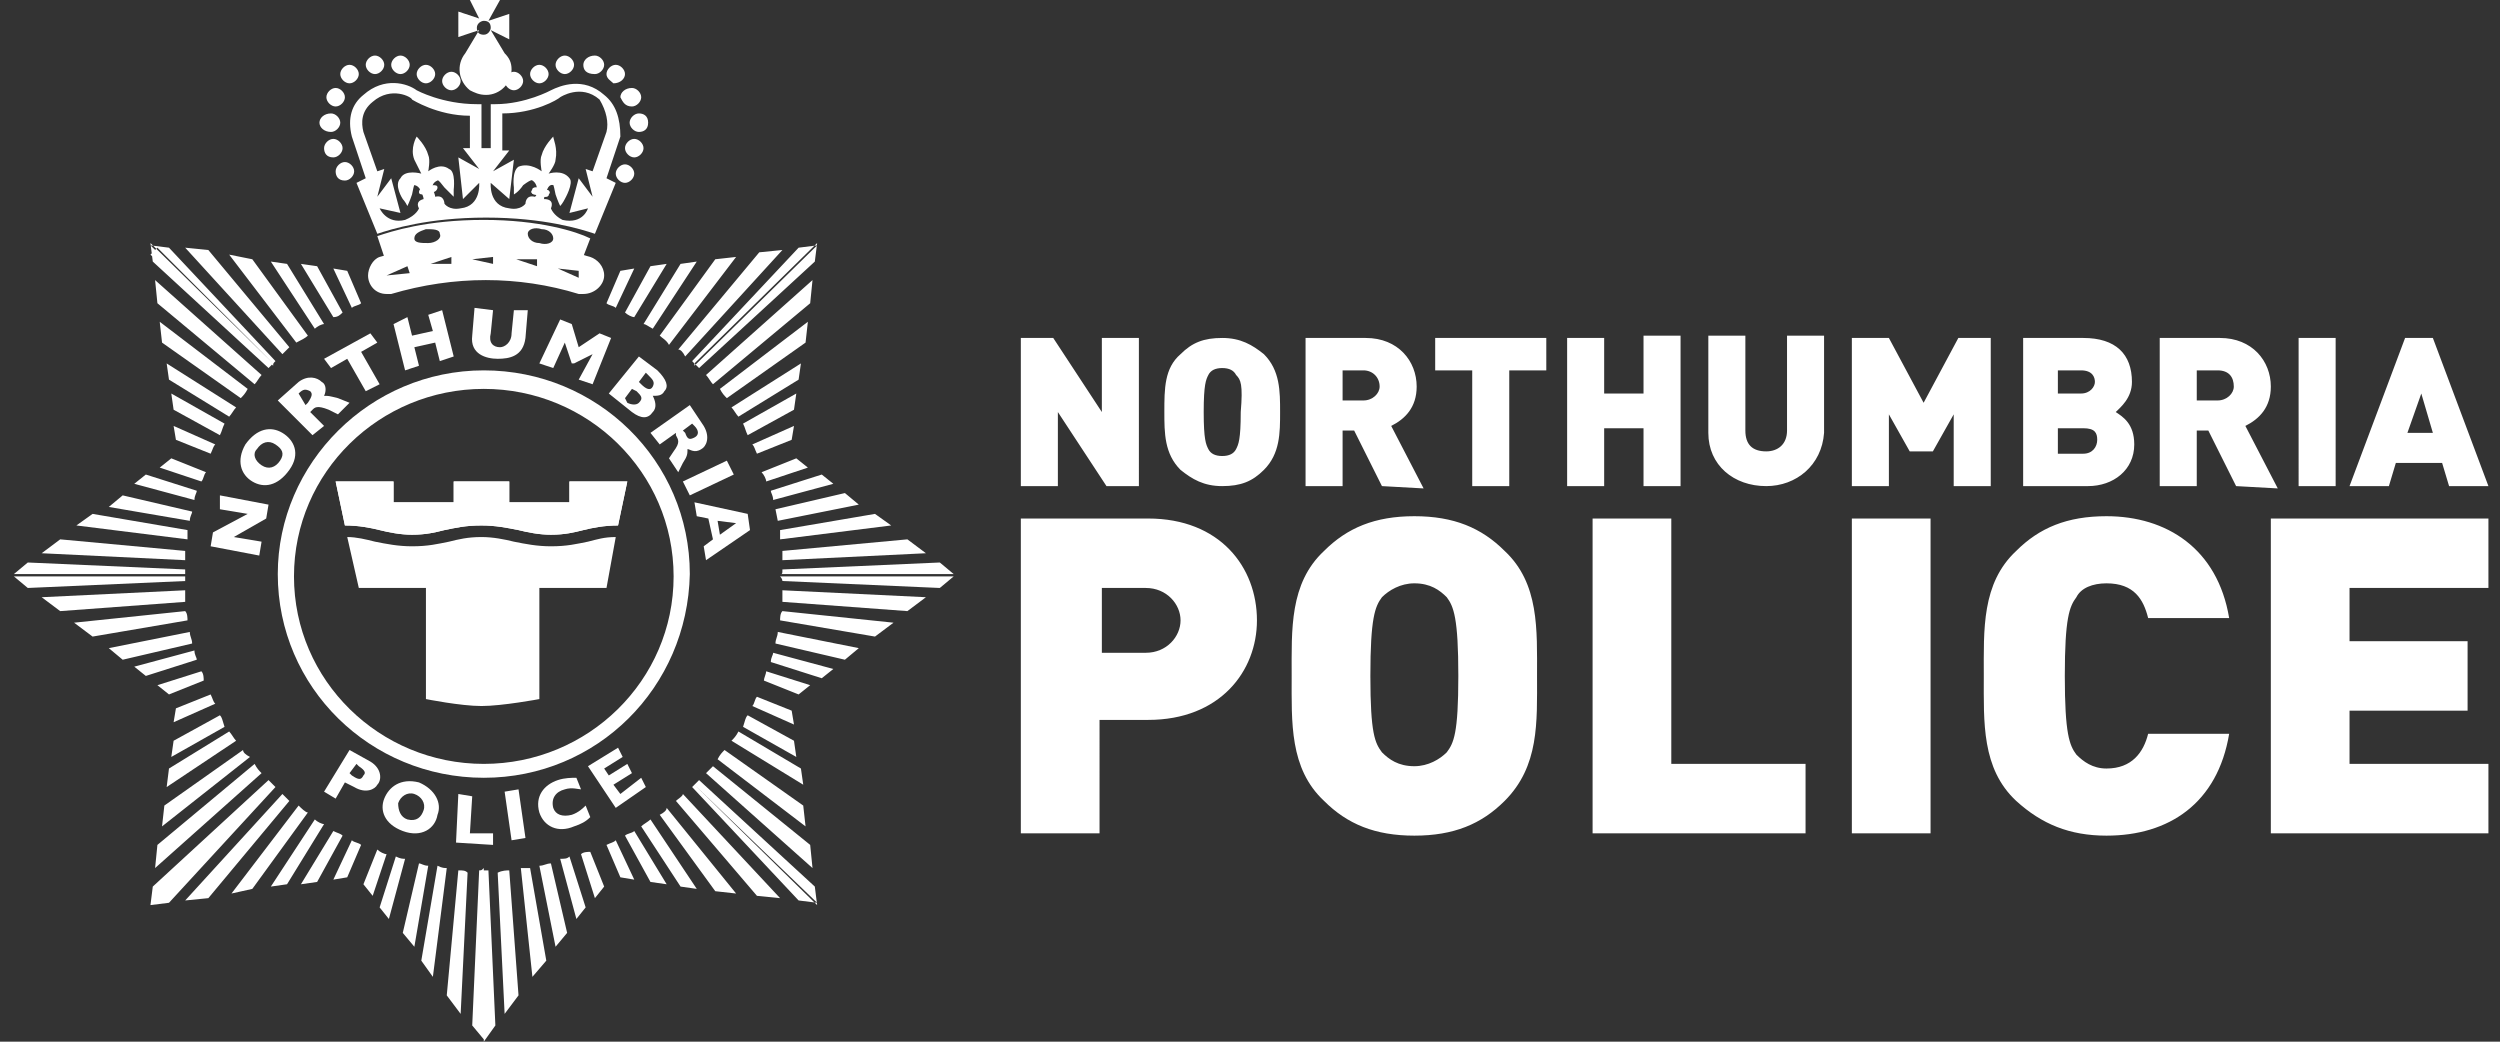 <?xml version="1.0" encoding="utf-8"?>
<!-- Generator: Adobe Illustrator 27.8.0, SVG Export Plug-In . SVG Version: 6.00 Build 0)  -->
<svg version="1.1" id="Layer_1" xmlns="http://www.w3.org/2000/svg" xmlns:xlink="http://www.w3.org/1999/xlink" x="0px" y="0px"
	 viewBox="0 0 108 45" style="enable-background:new 0 0 108 45;" xml:space="preserve">
<rect x="0" y="0" width="108" height="45" fill="#333333" stroke="none"/>
<style type="text/css">
	.st0{fill:#FFFFFF;}
	.st1{fill-rule:evenodd;clip-rule:evenodd;fill:#FFFFFF;}
</style>
<g id="XMLID_00000155833177164885800820000007447934651700363707_">
	<path id="XMLID_00000176017643732044455350000015472264469894034818_" class="st0" d="M14,15.5l0.3,0.4l0.7-0.4l0.8,1.4l0.6-0.3
		l-0.8-1.4l0.7-0.4l-0.3-0.4L14,15.5L14,15.5z M9.1,23.6l2.1,0.4l0.1-0.6l-1.2-0.2l1.4-0.8l0.1-0.6l-2.1-0.4L9.5,22l1.2,0.2L9.2,23
		L9.1,23.6z"/>
	<path id="XMLID_00000109728871321134247130000017154428029094815931_" class="st1" d="M11.3,20.1c-0.3-0.2-0.4-0.5-0.2-0.7
		c0.2-0.3,0.5-0.4,0.8-0.2c0.3,0.2,0.4,0.4,0.2,0.7C11.9,20.2,11.6,20.3,11.3,20.1 M12.2,18.7c-0.5-0.3-1.1-0.2-1.6,0.5
		c-0.4,0.7-0.2,1.3,0.3,1.6c0.5,0.3,1.1,0.2,1.6-0.5C13,19.6,12.7,19,12.2,18.7 M12.9,17c0.2-0.2,0.3-0.2,0.5-0.1
		c0.1,0.1,0.1,0.2-0.1,0.5l-0.1,0.1L12.9,17L12.9,17L12.9,17z M12,17.3l1.5,1.5l0.5-0.4l-0.6-0.6l0.1-0.1c0.1-0.1,0.2-0.2,0.7,0
		l0.4,0.2l0.5-0.5l-0.5-0.2c-0.4-0.1-0.4-0.1-0.6-0.1c0.1-0.2,0.1-0.5-0.1-0.6c-0.2-0.2-0.6-0.3-1,0L12,17.3z"/>
	<path id="XMLID_00000134218560617517440720000012142461552688542353_" class="st0" d="M18.8,14.8l0.2,0.8l0.6-0.2l-0.5-2l-0.6,0.2
		l0.2,0.7l-0.9,0.2l-0.2-0.8L17,14l0.5,2l0.6-0.2l-0.2-0.8L18.8,14.8L18.8,14.8z M20.5,13.3l-0.1,1.2c-0.1,0.8,0.6,1,1.1,1
		c0.5,0,1.1-0.1,1.2-0.9l0.1-1.2l-0.6,0l-0.1,1c0,0.4-0.3,0.6-0.5,0.6c-0.3,0-0.5-0.2-0.4-0.6l0.1-1L20.5,13.3L20.5,13.3z
		 M23.3,15.7l0.6,0.2l0.5-1.1l0.3,0.9l0.1,0l0.8-0.4L25,16.4l0.6,0.2l0.8-2l-0.5-0.2L25,15l-0.3-1l-0.5-0.2L23.3,15.7L23.3,15.7z"/>
	<path id="XMLID_00000154416168869285661480000005807977643600756380_" class="st1" d="M27.5,16.9c0.2,0.2,0.3,0.3,0.1,0.5
		c-0.1,0.1-0.3,0.1-0.5,0L27,17.2l0.3-0.4L27.5,16.9L27.5,16.9z M28,16.2c0.2,0.2,0.3,0.3,0.2,0.5c-0.1,0.2-0.3,0.1-0.5-0.1
		l-0.1-0.1l0.3-0.4L28,16.2L28,16.2z M27.6,15.4l-1.3,1.6l1,0.8c0.4,0.3,0.7,0.3,0.9,0c0.2-0.2,0.1-0.5,0-0.7c0.2,0,0.4,0,0.5-0.2
		c0.2-0.2,0.1-0.5-0.3-0.9L27.6,15.4L27.6,15.4z M30,18.4c0.2,0.2,0.2,0.4,0,0.5c-0.2,0.1-0.3,0.1-0.4-0.2l-0.1-0.1l0.4-0.3L30,18.4
		z M29.8,17.5l-1.7,1.2l0.4,0.5l0.7-0.5l0,0.1c0.1,0.2,0.2,0.3-0.1,0.7l-0.2,0.3l0.4,0.6l0.2-0.4c0.2-0.3,0.2-0.4,0.2-0.6
		c0.1,0,0.3,0.2,0.6,0c0.2-0.1,0.4-0.5,0.1-1L29.8,17.5L29.8,17.5z"/>
	<path id="XMLID_00000011015445061049146020000012074179345695108254_" class="st0" d="M31.4,19.9l-1.9,0.9l0.3,0.6l1.9-0.9
		L31.4,19.9L31.4,19.9z"/>
	<path id="XMLID_00000008108669402228680640000007498737146784904832_" class="st1" d="M31,22.5l0.8,0.1l-0.7,0.5L31,22.5z
		 M30.8,23.3l-0.4,0.3l0.1,0.6l1.9-1.3l-0.1-0.7L30,21.7l0.1,0.6l0.5,0.1L30.8,23.3L30.8,23.3z M15.5,33.1c0.3,0.2,0.3,0.3,0.2,0.4
		c-0.1,0.2-0.2,0.2-0.5,0l-0.1-0.1l0.3-0.4L15.5,33.1z M15.1,32.4L14,34.2l0.5,0.3l0.4-0.7l0.4,0.2c0.5,0.3,0.9,0.1,1-0.1
		c0.2-0.2,0.2-0.7-0.3-1L15.1,32.4L15.1,32.4z M17.2,34.7c0.1-0.3,0.4-0.5,0.7-0.4c0.3,0.1,0.5,0.4,0.4,0.7
		c-0.1,0.3-0.3,0.5-0.7,0.4C17.3,35.3,17.2,35,17.2,34.7 M18.9,35.2c0.2-0.5-0.1-1.1-0.8-1.4c-0.8-0.2-1.3,0.2-1.5,0.7
		c-0.2,0.5,0,1.1,0.8,1.4C18.2,36.2,18.8,35.8,18.9,35.2"/>
	<path id="XMLID_00000047031182734694594240000011510215368579700145_" class="st0" d="M19.8,34.3l-0.1,2.1l1.6,0.1l0-0.5l-1,0
		l0.1-1.6L19.8,34.3L19.8,34.3z M21.8,34.2l0.3,2.1l0.6-0.1l-0.3-2.1L21.8,34.2z M25.3,34.8c-0.1,0.1-0.3,0.3-0.6,0.4
		c-0.4,0.1-0.7,0-0.8-0.3c-0.1-0.4,0.1-0.7,0.5-0.8c0.3-0.1,0.6,0,0.7,0l-0.2-0.5c-0.2,0-0.5,0-0.8,0.1c-0.6,0.2-1,0.7-0.8,1.4
		c0.2,0.6,0.8,0.9,1.5,0.6c0.3-0.1,0.5-0.2,0.7-0.4L25.3,34.8L25.3,34.8z M26.8,34.3l-0.3-0.4l0.8-0.5L27.1,33l-0.8,0.5l-0.2-0.3
		l0.8-0.5l-0.2-0.4l-1.3,0.8l1.2,1.8l1.3-0.9l-0.2-0.4L26.8,34.3z"/>
	<path id="XMLID_00000165915501442391286950000010472615883829783699_" class="st0" d="M16.4,22.9c0.4,0.1,0.9,0.2,1.4,0.2h0
		c0.6,0,1-0.1,1.4-0.2c0.5-0.1,0.9-0.2,1.6-0.2h0c0.6,0,1.1,0.1,1.6,0.2c0.4,0.1,0.9,0.2,1.4,0.2h0c0.6,0,1-0.1,1.4-0.2
		c0.4-0.1,0.9-0.2,1.5-0.2l0.4-1.9h-2.5v0.9H22v-0.9h-2.4v0.9H17v-0.9h-2.5l0.4,1.9C15.5,22.7,16,22.8,16.4,22.9L16.4,22.9z"/>
	<path id="XMLID_00000031916980082411507300000001679908609311912843_" class="st0" d="M25.4,23.4c-0.5,0.1-0.9,0.2-1.6,0.2h0
		c-0.6,0-1.1-0.1-1.6-0.2c-0.4-0.1-0.9-0.2-1.4-0.2h0c-0.6,0-1,0.1-1.4,0.2c-0.5,0.1-0.9,0.2-1.6,0.2h0c-0.6,0-1.1-0.1-1.6-0.2
		c-0.4-0.1-0.8-0.2-1.2-0.2l0.5,2.2h2.9v4.8c0,0,1.5,0.3,2.4,0.3s2.5-0.3,2.5-0.3v-4.8h2.9l0.4-2.2C26.1,23.2,25.8,23.3,25.4,23.4
		L25.4,23.4z"/>
	<path id="XMLID_00000027565313153364876300000016610134001926748060_" class="st0" d="M20.9,16.8c-4.5,0-8.2,3.6-8.2,8.1
		s3.7,8.1,8.2,8.1s8.2-3.6,8.2-8.1C29.1,20.4,25.4,16.8,20.9,16.8 M20.9,33.6c-4.9,0-8.9-3.9-8.9-8.8c0-4.8,4-8.8,8.9-8.8
		s8.9,3.9,8.9,8.8C29.7,29.7,25.8,33.6,20.9,33.6"/>
	<path id="XMLID_00000011003971707636822970000004691731133484628106_" class="st0" d="M18.3,8.1l0.4-0.1c0.1,0,0.2,0,0.2,0.1
		c0,0.1-0.1,0.2-0.2,0.2l-0.4,0.1c-0.1,0-0.2,0-0.2-0.1C18.1,8.2,18.2,8.1,18.3,8.1"/>
	<path id="XMLID_00000076595653261060282820000003636497659502154931_" class="st0" d="M26.2,5.7l-0.6,1.7l-0.3-0.1l0.3,1.2L25,7.7
		l-0.4,1.5L25.4,9c0,0-0.2,0.7-1.1,0.5C23.9,9.3,23.8,9,23.8,9s0.2-0.4-0.3-0.4c0,0,0-0.1,0.1-0.3C23.7,7.9,23.9,8,23.9,8
		s0-0.1,0.1,0.4c0.1,0.3,0.2,0.5,0.2,0.5c0.1-0.1,0.2-0.3,0.2-0.3s0.4-0.7,0.2-0.9c-0.3-0.4-0.9-0.2-0.9-0.2S24,7.1,24,6.9
		c0.1-0.5-0.1-0.9-0.1-1c0,0-0.4,0.4-0.5,0.8c-0.1,0.2,0,0.7,0,0.7S22.9,7,22.4,7.2c-0.3,0.2-0.2,0.9-0.2,0.9s0,0.2,0,0.3
		c0,0,0.2-0.1,0.4-0.4C23,7.7,23,7.8,23,7.8s0.2,0.1,0.2,0.4c0,0.3-0.1,0.3-0.1,0.3c-0.4-0.1-0.4,0.3-0.4,0.3S22.5,9.1,22,9
		c-0.9-0.1-0.8-1.1-0.8-1.1l0.8,0.7l0.2-1.7l-0.9,0.5l0.7-0.9h-0.3V4.9c1.4,0,2.4-0.6,2.5-0.7c0,0,0.9-0.6,1.7,0.1
		C26.2,4.8,26.3,5.3,26.2,5.7 M19.9,9c-0.5,0.1-0.7-0.2-0.7-0.2s0-0.4-0.4-0.3c0,0,0-0.1-0.1-0.3c-0.1-0.3,0.2-0.4,0.2-0.4
		s0-0.1,0.3,0.3c0.2,0.2,0.4,0.4,0.4,0.4c0-0.1,0-0.3,0-0.3s0.1-0.8-0.2-0.9C19,7,18.5,7.4,18.5,7.4s0.1-0.5,0-0.7
		C18.4,6.3,18,5.9,18,5.9c0,0-0.3,0.5-0.1,1c0.1,0.2,0.3,0.6,0.3,0.6s-0.7-0.2-0.9,0.2C17,8,17.4,8.6,17.4,8.6s0.1,0.1,0.2,0.3
		c0,0,0.1-0.2,0.2-0.5C17.9,7.9,17.9,8,17.9,8s0.2,0,0.3,0.3c0.1,0.2,0.1,0.3,0.1,0.3C17.9,8.7,18.1,9,18.1,9S18,9.3,17.5,9.5
		C16.7,9.7,16.4,9,16.4,9l0.9,0.2l-0.4-1.5l-0.6,0.8l0.3-1.2l-0.3,0.1l-0.6-1.7c-0.1-0.4-0.1-0.9,0.4-1.3c0.8-0.7,1.7-0.2,1.7-0.1
		c0,0,1.1,0.7,2.5,0.7l0,1.4h-0.3l0.7,0.9l-0.9-0.5L20,8.6l0.7-0.7C20.7,7.9,20.8,8.9,19.9,9 M26.1,4.1c-0.9-0.8-1.9-0.4-2.3-0.2
		c0,0-1.1,0.6-2.4,0.6l-0.2,0l0,1.9h-0.4l0-1.9l-0.2,0C19.1,4.5,18,3.9,18,3.9c-0.4-0.3-1.4-0.6-2.3,0.2c-0.5,0.4-0.7,1-0.5,1.8
		l0.6,1.8l-0.4,0.2l0.9,2.2c0.6-0.2,2.2-0.7,4.7-0.7s4.1,0.5,4.7,0.7l0.9-2.2l-0.4-0.2l0.6-1.8l0,0C26.8,5.1,26.6,4.5,26.1,4.1"/>
	<path id="XMLID_00000060733896615575397830000012297390223823881102_" class="st0" d="M20.9,9.5c-2.5,0-4,0.5-4.6,0.7l0.5,1.5
		c0.5-0.2,1.1-0.4,1.9-0.6c1.6-0.3,3-0.3,4-0.1c0.6,0.1,1.4,0.3,2.3,0.6l0.5-1.3C24.9,10,23.3,9.5,20.9,9.5L20.9,9.5z M18.5,10.5
		c-0.3,0-0.6,0-0.6-0.2c0-0.2,0.2-0.3,0.5-0.4c0.3,0,0.6,0,0.6,0.2C19.1,10.3,18.8,10.5,18.5,10.5z M23.3,10.5
		c-0.3,0-0.5-0.2-0.5-0.4c0-0.2,0.3-0.3,0.6-0.2c0.3,0,0.5,0.2,0.5,0.4C23.9,10.5,23.6,10.6,23.3,10.5z"/>
	<path id="XMLID_00000008857189891445594030000003290273217140329401_" class="st0" d="M25.5,11.2c-2.9-0.9-6.1-0.9-9,0
		c-0.3,0.1-0.5,0.4-0.5,0.7c0,0.4,0.3,0.7,0.7,0.7c0.1,0,0.2,0,0.2,0c1.3-0.4,2.7-0.6,4.1-0.6c1.4,0,2.8,0.2,4.1,0.6
		c0.4,0.1,0.8-0.1,0.9-0.5c0-0.1,0-0.1,0-0.2C25.9,11.6,25.8,11.3,25.5,11.2L25.5,11.2z M16.7,11.9l0.9-0.4l0.1,0.3L16.7,11.9
		L16.7,11.9z M18.6,11.4l0.9-0.3l0,0.3L18.6,11.4z M21.3,11.4l-0.9-0.2l0.9-0.1L21.3,11.4z M23.2,11.5l-0.9-0.3l0.9,0L23.2,11.5
		L23.2,11.5z M25,12l-0.9-0.4l0.9,0.1L25,12z"/>
	<path id="XMLID_00000137846591413412588120000004292552503047387046_" class="st0" d="M22.9,3.2c0-0.2,0.2-0.4,0.4-0.4
		c0.2,0,0.4,0.2,0.4,0.4c0,0.2-0.2,0.4-0.4,0.4C23.1,3.6,22.9,3.4,22.9,3.2L22.9,3.2 M26.6,7.5c0-0.2,0.2-0.4,0.4-0.4
		c0.2,0,0.4,0.2,0.4,0.4c0,0.2-0.2,0.4-0.4,0.4C26.8,7.9,26.6,7.7,26.6,7.5 M27,6.4C27,6.2,27.2,6,27.4,6c0.2,0,0.4,0.2,0.4,0.4
		c0,0.2-0.2,0.4-0.4,0.4C27.2,6.8,27,6.6,27,6.4 M27.2,5.3c0-0.2,0.2-0.4,0.4-0.4C27.8,4.9,28,5,28,5.3s-0.2,0.4-0.4,0.4
		C27.4,5.7,27.2,5.5,27.2,5.3 M26.8,4.2c0-0.2,0.2-0.4,0.5-0.4c0.2,0,0.4,0.2,0.4,0.4c0,0.2-0.2,0.4-0.4,0.4
		C27,4.6,26.9,4.4,26.8,4.2 M26.2,3.2c0-0.2,0.2-0.4,0.4-0.4c0.2,0,0.4,0.2,0.4,0.4c0,0.2-0.2,0.4-0.5,0.4
		C26.4,3.5,26.2,3.4,26.2,3.2 M25.2,2.8c0-0.2,0.2-0.4,0.5-0.4c0.2,0,0.4,0.2,0.4,0.4c0,0.2-0.2,0.4-0.4,0.4
		C25.3,3.2,25.2,3,25.2,2.8 M24,2.8c0-0.2,0.2-0.4,0.4-0.4c0.2,0,0.4,0.2,0.4,0.4c0,0.2-0.2,0.4-0.4,0.4C24.2,3.2,24,3,24,2.8
		 M21.8,3.5c0-0.2,0.2-0.4,0.4-0.4c0.2,0,0.4,0.2,0.4,0.4c0,0.2-0.2,0.4-0.4,0.4C22,3.9,21.8,3.7,21.8,3.5 M18,3.2
		c0-0.2,0.2-0.4,0.4-0.4c0.2,0,0.4,0.2,0.4,0.4s-0.2,0.4-0.4,0.4C18.2,3.6,18,3.4,18,3.2 M14.5,7.4c0-0.2,0.2-0.4,0.4-0.4
		s0.4,0.2,0.4,0.4c0,0.2-0.2,0.4-0.4,0.4h0C14.6,7.8,14.5,7.6,14.5,7.4 M14,6.4C14,6.2,14.2,6,14.4,6c0.2,0,0.4,0.2,0.4,0.4
		c0,0.2-0.2,0.4-0.4,0.4C14.1,6.8,14,6.6,14,6.4 M13.8,5.3c0-0.2,0.2-0.4,0.5-0.4c0.2,0,0.4,0.2,0.4,0.4c0,0.2-0.2,0.4-0.4,0.4
		C14,5.7,13.8,5.5,13.8,5.3 M14.1,4.2c0-0.2,0.2-0.4,0.4-0.4c0.2,0,0.4,0.2,0.4,0.4c0,0.2-0.2,0.4-0.4,0.4
		C14.3,4.6,14.1,4.4,14.1,4.2 M14.7,3.2c0-0.2,0.2-0.4,0.4-0.4c0.2,0,0.4,0.2,0.4,0.4c0,0.2-0.2,0.4-0.4,0.4
		C14.9,3.6,14.7,3.4,14.7,3.2 M15.8,2.8c0-0.2,0.2-0.4,0.4-0.4c0.2,0,0.4,0.2,0.4,0.4c0,0.2-0.2,0.4-0.4,0.4C16,3.2,15.8,3,15.8,2.8
		 M16.9,2.8c0-0.2,0.2-0.4,0.4-0.4c0.2,0,0.4,0.2,0.4,0.4c0,0.2-0.2,0.4-0.4,0.4C17.1,3.2,16.9,3,16.9,2.8 M19.1,3.5
		c0-0.2,0.2-0.4,0.4-0.4c0.2,0,0.4,0.2,0.4,0.4c0,0.2-0.2,0.4-0.4,0.4C19.3,3.9,19.1,3.7,19.1,3.5 M21,11.8c1.4,0,2.8,0.2,4.1,0.6
		c0.3,0.1,0.6-0.1,0.7-0.4c0,0,0-0.1,0-0.1c0-0.2-0.2-0.5-0.4-0.5c-2.9-0.9-6-0.9-8.9,0c-0.3,0.1-0.5,0.4-0.3,0.7
		c0.1,0.2,0.3,0.4,0.5,0.4c0.1,0,0.1,0,0.2,0C18.2,12,19.6,11.8,21,11.8 M25.2,12.7c-0.1,0-0.2,0-0.2,0c-2.6-0.8-5.4-0.8-8.1,0
		c-0.1,0-0.1,0-0.2,0c-0.5,0-0.8-0.4-0.8-0.8c0-0.3,0.2-0.7,0.5-0.8c3-0.9,6.1-0.9,9.1,0c0.3,0.1,0.6,0.4,0.6,0.8
		C26.1,12.3,25.7,12.7,25.2,12.7 M11.9,34L7.3,39l-0.8,0.1l5.3-5.2C11.8,33.9,11.8,33.9,11.9,34 M9.5,30.9l-2,1.1l-0.1,0.7l2.3-1.3
		C9.6,31.1,9.6,31,9.5,30.9 M10.2,32c-0.1-0.1-0.2-0.3-0.3-0.4l-2.6,1.6L7.2,34L10.2,32z M10.5,32.4l-3.4,2.4L7,35.7l3.8-3
		C10.6,32.6,10.5,32.5,10.5,32.4 M11,33l-4.2,3.5l-0.1,1l4.6-4.1C11.2,33.3,11.1,33.2,11,33 M9.3,30.4c-0.1-0.1-0.1-0.2-0.2-0.4
		l-1.5,0.6l-0.1,0.6L9.3,30.4z M14.8,36.1l-1.1,2l-0.7,0.1l1.4-2.3C14.6,36,14.7,36,14.8,36.1 M13.6,35.4c0.1,0.1,0.3,0.2,0.4,0.2
		l-1.6,2.6l-0.7,0.1L13.6,35.4L13.6,35.4z M13.3,35.1l-2.4,3.3L10,38.6l2.9-3.8C13,34.9,13.2,35.1,13.3,35.1 M12.5,34.6l-3.5,4.2
		l-1,0.1l4.2-4.6C12.3,34.4,12.4,34.5,12.5,34.6 M15.2,36.3c0.1,0.1,0.3,0.1,0.4,0.2L15,37.9L14.4,38L15.2,36.3L15.2,36.3z
		 M11.6,33.7l-5,4.6l-0.1,0.8l5.3-5.2C11.7,33.8,11.7,33.8,11.6,33.7 M29.9,15.6l4.6-4.9l0.8-0.1l-5.3,5.2
		C30,15.7,30,15.7,29.9,15.6 M32.3,18.8l2-1.1l0.1-0.7l-2.3,1.3C32.2,18.5,32.2,18.6,32.3,18.8 M31.6,17.6c0.1,0.1,0.2,0.3,0.3,0.4
		l2.6-1.6l0.1-0.7L31.6,17.6z M31.4,17.2l3.4-2.4l0.1-0.9l-3.8,2.9C31.2,17,31.3,17.1,31.4,17.2 M30.8,16.6l4.2-3.5l0.1-1l-4.6,4.1
		C30.6,16.3,30.7,16.5,30.8,16.6 M32.5,19.2c0.1,0.1,0.1,0.2,0.2,0.4l1.5-0.6l0.1-0.6L32.5,19.2z M27,13.5l1.1-2l0.7-0.1l-1.4,2.3
		C27.3,13.7,27.1,13.6,27,13.5 M28.2,14.2C28,14.1,27.9,14,27.8,14l1.6-2.6l0.7-0.1L28.2,14.2z M28.5,14.5l2.4-3.3l0.9-0.1l-2.9,3.8
		C28.8,14.7,28.6,14.6,28.5,14.5 M29.3,15.1l3.5-4.2l1-0.1l-4.2,4.6C29.5,15.2,29.4,15.1,29.3,15.1 M26.6,13.3
		c-0.1-0.1-0.3-0.1-0.4-0.2l0.6-1.4l0.6-0.1L26.6,13.3z M30.2,15.9l5-4.6l0.1-0.8l-5.3,5.2C30.2,15.9,30.2,15.9,30.2,15.9
		 M11.9,15.6l-4.6-4.9l-0.8-0.1l5.3,5.2C11.8,15.7,11.8,15.7,11.9,15.6 M11.8,15.7C11.8,15.7,11.8,15.8,11.8,15.7
		c-0.1,0.1-0.1,0.1-0.2,0.2l-5.1-4.9l0.3-0.3L11.8,15.7z M11.6,15.9l-5-4.6l-0.1-0.8l5.3,5.2C11.6,15.9,11.6,15.9,11.6,15.9
		 M9.5,18.8l-2-1.1L7.4,17l2.3,1.3C9.6,18.5,9.6,18.6,9.5,18.8 M10.2,17.6c-0.1,0.1-0.2,0.3-0.3,0.4l-2.6-1.6l-0.1-0.7L10.2,17.6
		L10.2,17.6z M10.4,17.2l-3.4-2.4l-0.1-0.9l3.8,2.9C10.6,17,10.5,17.1,10.4,17.2 M11,16.6l-4.2-3.5l-0.1-1l4.6,4.1
		C11.2,16.3,11.1,16.5,11,16.6 M9.3,19.2c-0.1,0.1-0.1,0.2-0.2,0.4l-1.5-0.6l-0.1-0.6L9.3,19.2z M14.8,13.5l-1.1-2l-0.7-0.1l1.4,2.3
		C14.6,13.7,14.7,13.6,14.8,13.5 M13.6,14.2c0.1-0.1,0.3-0.2,0.4-0.2l-1.6-2.6l-0.7-0.1L13.6,14.2z M13.3,14.5l-2.4-3.3L9.9,11
		l2.9,3.8C13,14.7,13.2,14.6,13.3,14.5 M12.5,15l-3.5-4.2l-1-0.1l4.2,4.6C12.3,15.2,12.4,15.1,12.5,15 M15.2,13.3
		c0.1-0.1,0.3-0.1,0.4-0.2L15,11.7l-0.6-0.1L15.2,13.3L15.2,13.3z M8,24.6l-6.8-0.3l-0.6,0.5H8C8,24.8,8,24.8,8,24.6 M8.5,28.5
		l-2.2,0.7l-0.5-0.4l2.6-0.7C8.4,28.3,8.5,28.4,8.5,28.5 M8.2,27.3c0,0.2,0.1,0.3,0.1,0.5l-3,0.7L4.7,28L8.2,27.3L8.2,27.3z
		 M8.1,26.8L4,27.5l-0.8-0.6l4.8-0.5C8.1,26.5,8.1,26.7,8.1,26.8 M8,26l-5.4,0.4l-0.8-0.6L8,25.5C8,25.7,8,25.8,8,26 M8.7,29
		c0.1,0.1,0.1,0.3,0.1,0.4L7.3,30l-0.5-0.4L8.7,29L8.7,29z M8.5,21.2l-2.2-0.7l-0.5,0.4l2.6,0.7C8.4,21.4,8.5,21.3,8.5,21.2
		 M8.2,22.5c0-0.2,0.1-0.3,0.1-0.4l-3-0.7l-0.6,0.5L8.2,22.5z M8.1,22.9L4,22.2l-0.7,0.5l4.8,0.6C8.1,23.2,8.1,23,8.1,22.9 M8,23.8
		l-5.4-0.5l-0.8,0.6L8,24.2C8,24.1,8,24,8,23.8 M8.7,20.8c0.1-0.1,0.1-0.3,0.2-0.4l-1.5-0.6l-0.5,0.4L8.7,20.8L8.7,20.8z M33.8,24.6
		l6.8-0.3l0.6,0.5h-7.5C33.8,24.8,33.8,24.8,33.8,24.6 M33.3,28.6l2.2,0.7l0.5-0.4l-2.6-0.7C33.4,28.3,33.3,28.4,33.3,28.6
		 M33.6,27.3c0,0.2-0.1,0.3-0.1,0.5l3,0.7l0.6-0.5L33.6,27.3z M33.7,26.8l4.1,0.7l0.8-0.6l-4.8-0.5C33.7,26.5,33.7,26.7,33.7,26.8
		 M33.8,26l5.4,0.4l0.8-0.6l-6.2-0.3C33.8,25.7,33.8,25.8,33.8,26 M33.1,29c0,0.1-0.1,0.3-0.1,0.4l1.5,0.6l0.5-0.4L33.1,29L33.1,29z
		 M33.3,21.2l2.2-0.7l0.5,0.4l-2.6,0.7C33.4,21.4,33.3,21.3,33.3,21.2 M33.6,22.5L33.5,22l3-0.7l0.6,0.5L33.6,22.5L33.6,22.5z
		 M33.7,22.9l4.1-0.7l0.7,0.5l-4.8,0.6C33.7,23.2,33.7,23,33.7,22.9 M33.8,23.8l5.4-0.5l0.8,0.6l-6.2,0.3
		C33.8,24.1,33.8,24,33.8,23.8 M33.1,20.8c0-0.1-0.1-0.3-0.2-0.4l1.5-0.6l0.5,0.4L33.1,20.8L33.1,20.8z M33.8,25.1l6.8,0.3l0.6-0.5
		h-7.5C33.8,25,33.8,25.1,33.8,25.1 M30.2,33.7l5,4.6l0.1,0.8L30,33.9C30.1,33.8,30.1,33.8,30.2,33.7 M27,36.1l1.1,2l0.7,0.1
		l-1.4-2.3C27.3,36,27.1,36,27,36.1 M28.1,35.4c-0.1,0.1-0.3,0.2-0.4,0.3l1.7,2.6l0.7,0.1L28.1,35.4L28.1,35.4z M28.5,35.2l2.4,3.3
		l0.9,0.1l-3-3.7C28.8,35,28.7,35.1,28.5,35.2 M29.2,34.6l3.5,4.1l1,0.1l-4.2-4.5C29.5,34.4,29.3,34.5,29.2,34.6 M26.6,36.3
		c-0.1,0.1-0.2,0.1-0.4,0.2l0.6,1.4l0.6,0.1L26.6,36.3z M32.3,30.9l2,1.1l0.1,0.7l-2.3-1.3C32.2,31.1,32.2,31,32.3,30.9 M31.6,32
		c0.1-0.1,0.2-0.2,0.3-0.4l2.7,1.6l0.1,0.7L31.6,32L31.6,32z M31.3,32.4l3.4,2.4l0.1,0.9L31,32.8C31.1,32.6,31.2,32.5,31.3,32.4
		 M30.8,33.1l4.2,3.4l0.1,1l-4.6-4.1C30.6,33.3,30.7,33.2,30.8,33.1 M32.5,30.5c0.1-0.1,0.1-0.3,0.2-0.4l1.5,0.6l0.1,0.6L32.5,30.5
		L32.5,30.5z M29.9,34l4.6,4.9l0.8,0.1L30,33.9C29.9,34,29.9,34,29.9,34 M20.7,37.6l-0.3,6.7l0.5,0.6v-7.4
		C20.8,37.6,20.8,37.6,20.7,37.6 M24.6,37l0.7,2.2l-0.4,0.5l-0.7-2.6C24.4,37.1,24.5,37.1,24.6,37 M23.3,37.4c0.2,0,0.3-0.1,0.5-0.1
		l0.7,3L24,40.9L23.3,37.4z M22.9,37.5l0.7,4L23,42.2l-0.5-4.7C22.6,37.5,22.7,37.5,22.9,37.5 M22,37.6l0.4,5.4l-0.6,0.8l-0.3-6.1
		C21.7,37.6,21.9,37.6,22,37.6 M25.1,36.9c0.1-0.1,0.3-0.1,0.4-0.1l0.6,1.5l-0.4,0.5L25.1,36.9z M17.1,37l-0.7,2.2l0.4,0.5l0.7-2.6
		C17.4,37.1,17.3,37.1,17.1,37 M18.5,37.4c-0.2,0-0.3-0.1-0.4-0.1l-0.7,3l0.5,0.6L18.5,37.4z M18.9,37.4l-0.7,4.1l0.5,0.7l0.6-4.7
		C19.2,37.5,19.1,37.5,18.9,37.4 M19.8,37.6l-0.5,5.4l0.6,0.8l0.3-6.1C20.1,37.6,20,37.6,19.8,37.6 M16.7,36.9
		c-0.1,0-0.3-0.1-0.4-0.2l-0.6,1.5l0.4,0.5L16.7,36.9L16.7,36.9z M21.1,37.6l0.3,6.7L20.9,45v-7.4C21.1,37.6,21.1,37.6,21.1,37.6
		 M8,25.1l-6.8,0.3l-0.6-0.5H8C8,25,8,25.1,8,25.1"/>
	<path id="XMLID_00000125569950065332602500000004626563484303117968_" class="st0" d="M23.2,8.1l0.4,0.1c0.1,0,0.2,0.1,0.1,0.2
		c0,0.1-0.1,0.1-0.2,0.1l-0.4-0.1c-0.1,0-0.2-0.1-0.1-0.2C23,8.1,23.1,8.1,23.2,8.1"/>
	<path id="XMLID_00000020379246782562566360000014084964297674789776_" class="st0" d="M23.2,8.1l0.4,0.1c0.1,0,0.2,0.1,0.1,0.2
		c0,0.1-0.1,0.1-0.2,0.1l-0.4-0.1c-0.1,0-0.2-0.1-0.1-0.2C23,8.1,23.1,8.1,23.2,8.1 M20.9,0.9c0.2,0,0.3,0.1,0.3,0.3
		c0,0.1-0.1,0.3-0.3,0.3s-0.3-0.1-0.3-0.3C20.6,1,20.8,0.9,20.9,0.9 M22,1.7V0.6l-0.9,0.3L21.6,0h-1.3l0.4,0.8l-0.9-0.3v1.1l0.9-0.3
		l-0.6,1c-0.4,0.5-0.3,1.2,0.2,1.6c0.2,0.1,0.4,0.2,0.7,0.2c0.6,0,1.1-0.5,1.1-1.1c0-0.3-0.1-0.5-0.3-0.7l-0.6-1L22,1.7L22,1.7z"/>
	<path id="XMLID_00000047779406730055268720000008956668552526804159_" class="st0" d="M98.1,36V22.4h9.4v3h-6v2.3h5.1v3h-5.1V33h6
		v3H98.1z M91,36.1c-1.6,0-2.8-0.5-3.9-1.5c-1.5-1.4-1.4-3.4-1.4-5.4s-0.1-4,1.4-5.4c1-1,2.2-1.5,3.9-1.5c2.6,0,4.8,1.4,5.3,4.4
		h-3.5c-0.2-0.8-0.6-1.5-1.8-1.5c-0.6,0-1.1,0.2-1.3,0.6c-0.3,0.4-0.5,0.9-0.5,3.4s0.2,3,0.5,3.4c0.3,0.3,0.7,0.6,1.3,0.6
		c1.1,0,1.6-0.7,1.8-1.5h3.5C95.8,34.7,93.7,36.1,91,36.1 M80,22.4h3.4V36H80V22.4z M68.8,36V22.4h3.4V33H78v3L68.8,36L68.8,36z
		 M62.5,25.8c-0.3-0.3-0.7-0.6-1.4-0.6c-0.6,0-1.1,0.3-1.4,0.6c-0.3,0.4-0.5,0.9-0.5,3.4s0.2,2.9,0.5,3.3c0.3,0.3,0.7,0.6,1.4,0.6
		c0.6,0,1.1-0.3,1.4-0.6c0.3-0.4,0.5-0.8,0.5-3.3S62.8,26.2,62.5,25.8 M65,34.6c-1,1-2.2,1.5-3.9,1.5c-1.7,0-2.9-0.5-3.9-1.5
		c-1.5-1.4-1.4-3.4-1.4-5.4s-0.1-4,1.4-5.4c1-1,2.2-1.5,3.9-1.5c1.7,0,2.9,0.5,3.9,1.5c1.5,1.4,1.4,3.4,1.4,5.4S66.5,33.1,65,34.6
		 M49.5,25.4h-1.9v2.8h1.9c0.9,0,1.5-0.7,1.5-1.4S50.4,25.4,49.5,25.4 M49.6,31.1h-2.1V36h-3.4V22.4h5.5c3.1,0,4.7,2.1,4.7,4.4
		C54.3,29,52.7,31.1,49.6,31.1 M104.6,17l-0.6,1.7h1.1L104.6,17z M105.8,21l-0.3-1h-2l-0.3,1h-1.7l2.4-6.4h1.2l2.4,6.4H105.8
		L105.8,21z M99.3,14.6h1.6V21h-1.6V14.6z M95.8,16h-0.9v1.3h0.9c0.4,0,0.7-0.3,0.7-0.6C96.5,16.3,96.3,16,95.8,16 M96.6,21
		l-1.2-2.4h-0.5V21h-1.6v-6.4h2.6c1.4,0,2.2,1,2.2,2.1c0,0.9-0.5,1.4-1.1,1.7l1.4,2.7L96.6,21L96.6,21z M90,18.5h-1.1v1.1H90
		c0.4,0,0.6-0.3,0.6-0.6C90.6,18.7,90.5,18.5,90,18.5 M89.9,16h-1v1h1c0.4,0,0.6-0.3,0.6-0.5C90.5,16.3,90.4,16,89.9,16 M90.2,21
		h-2.8v-6.4H90c1.4,0,2.1,0.7,2.1,1.9c0,0.7-0.5,1.1-0.7,1.3c0.3,0.2,0.8,0.5,0.8,1.4C92.2,20.3,91.3,21,90.2,21 M84.4,21v-3.1
		l-0.9,1.6h-1l-0.9-1.6V21h-1.6v-6.4h1.6l1.5,2.8l1.5-2.8H86V21H84.4L84.4,21z M76.3,21c-1.4,0-2.5-0.9-2.5-2.3v-4.2h1.6v4.1
		c0,0.6,0.3,0.9,0.9,0.9c0.5,0,0.9-0.3,0.9-0.9v-4.1h1.6v4.2C78.7,20.1,77.6,21,76.3,21 M71,21v-2.5h-1.7V21h-1.6v-6.4h1.6V17H71
		v-2.5h1.6V21H71z M65.2,16v5h-1.6v-5H62v-1.4h4.8V16H65.2L65.2,16z M58.9,16H58v1.3h0.9c0.4,0,0.7-0.3,0.7-0.6
		C59.6,16.3,59.3,16,58.9,16 M59.7,21l-1.2-2.4H58V21h-1.6v-6.4H59c1.4,0,2.2,1,2.2,2.1c0,0.9-0.5,1.4-1.1,1.7l1.4,2.7L59.7,21
		L59.7,21z M53.4,16.2c-0.1-0.2-0.3-0.3-0.6-0.3s-0.5,0.1-0.6,0.3c-0.1,0.2-0.2,0.4-0.2,1.6c0,1.2,0.1,1.4,0.2,1.6
		c0.1,0.2,0.3,0.3,0.6,0.3c0.3,0,0.5-0.1,0.6-0.3c0.1-0.2,0.2-0.4,0.2-1.6C53.7,16.6,53.6,16.4,53.4,16.2 M54.6,20.3
		c-0.5,0.5-1,0.7-1.8,0.7s-1.3-0.3-1.8-0.7c-0.7-0.7-0.7-1.6-0.7-2.5c0-1,0-1.9,0.7-2.5c0.5-0.5,1-0.7,1.8-0.7s1.3,0.3,1.8,0.7
		c0.7,0.7,0.7,1.6,0.7,2.5C55.3,18.7,55.3,19.6,54.6,20.3 M47.8,21l-2.1-3.2V21h-1.6v-6.4h1.4l2.1,3.2v-3.2h1.6V21L47.8,21L47.8,21z
		"/>
	<path id="XMLID_00000086654848399648197790000016673467716076929196_" class="st0" d="M16.4,22.9c0.4,0.1,0.9,0.2,1.4,0.2h0
		c0.6,0,1-0.1,1.4-0.2c0.5-0.1,0.9-0.2,1.6-0.2h0c0.6,0,1.1,0.1,1.6,0.2c0.4,0.1,0.9,0.2,1.4,0.2h0c0.6,0,1-0.1,1.4-0.2
		c0.4-0.1,0.9-0.2,1.5-0.2l0.4-1.9h-2.5v0.9H22v-0.9h-2.4v0.9H17v-0.9h-2.5l0.4,1.9C15.5,22.7,16,22.8,16.4,22.9L16.4,22.9z"/>
</g>
</svg>
